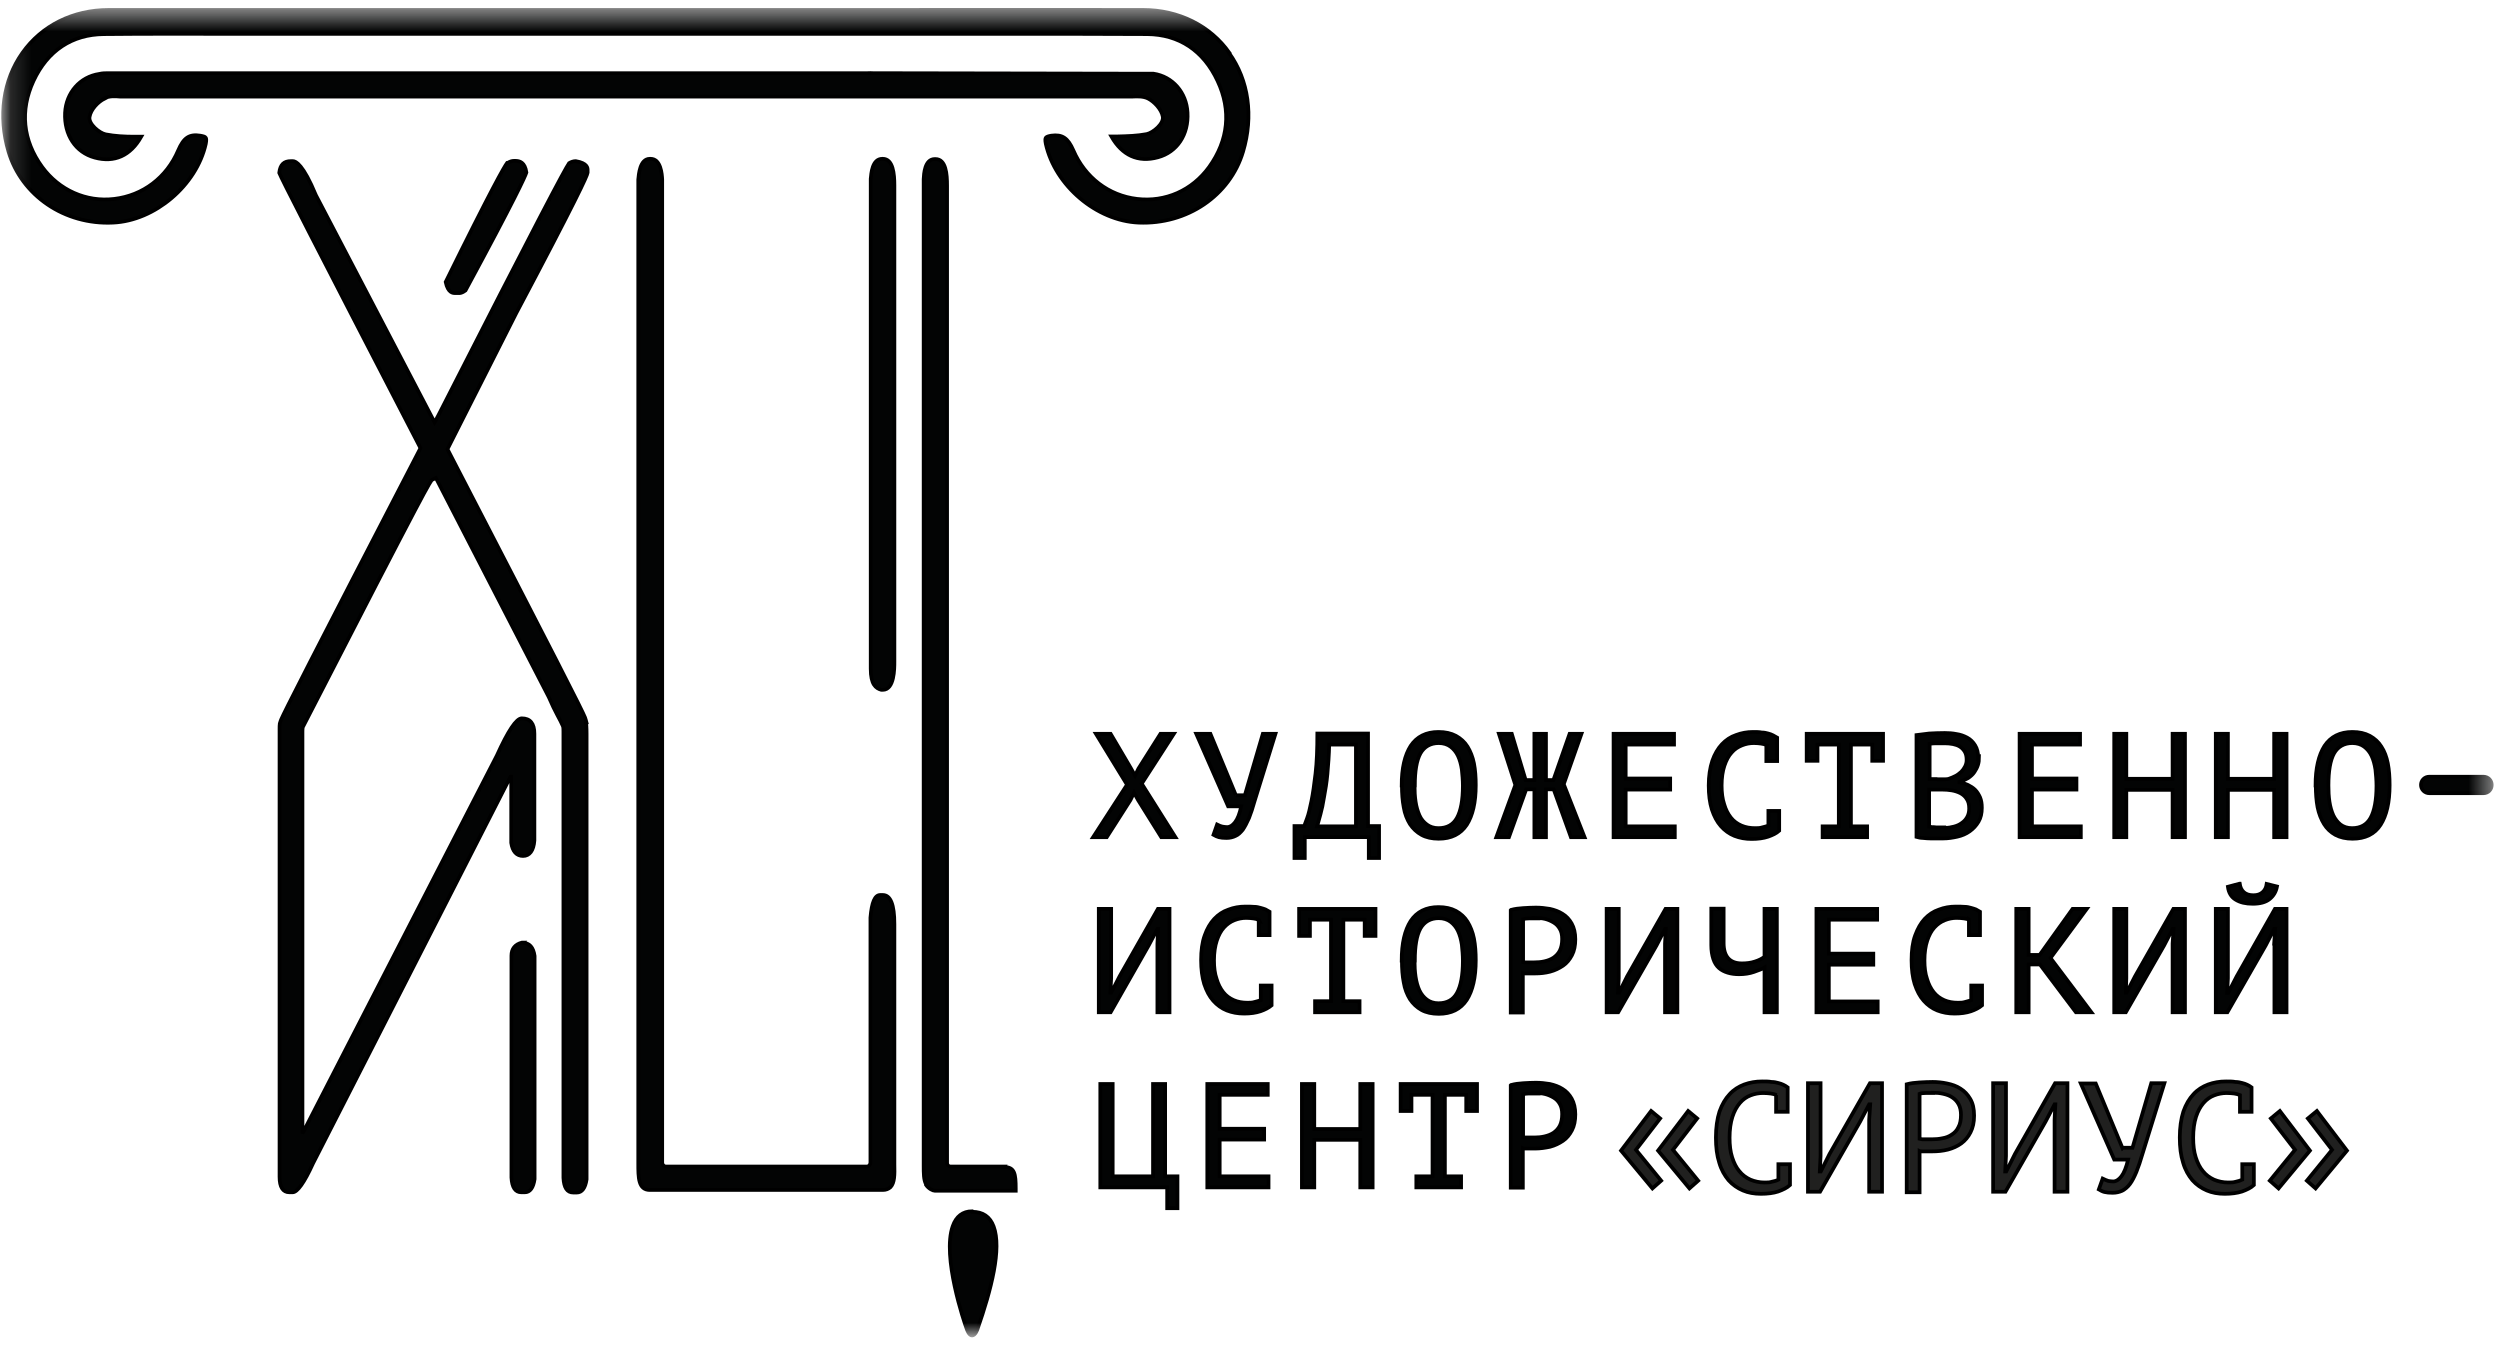 <svg width="120" height="65" viewBox="0 0 120 65" fill="none" xmlns="http://www.w3.org/2000/svg">
<mask id="mask0_3323_25404" style="mask-type:luminance" maskUnits="userSpaceOnUse" x="0" y="0" width="120" height="65">
<path d="M119.601 0.465H0.149V64.091H119.601V0.465Z" fill="white"/>
</mask>
<g mask="url(#mask0_3323_25404)">
<path d="M46.657 58.142C46.213 58.142 45.892 58.389 45.731 58.858C45.213 60.315 46.275 63.45 46.41 63.807C46.41 63.807 46.509 64.104 46.657 64.104C46.818 64.104 46.916 63.807 46.916 63.807C47.583 61.894 48.089 59.932 47.694 58.87C47.521 58.401 47.176 58.167 46.669 58.167L46.657 58.142Z" fill="#030404"/>
<path d="M46.657 58.142C46.213 58.142 45.892 58.389 45.731 58.858C45.213 60.315 46.275 63.45 46.41 63.807C46.41 63.807 46.509 64.104 46.657 64.104C46.818 64.104 46.916 63.807 46.916 63.807C47.583 61.894 48.089 59.932 47.694 58.87C47.521 58.401 47.176 58.167 46.669 58.167L46.657 58.142Z" stroke="black" stroke-width="0.18"/>
<path d="M5 4.723C5.235 4.6 5.506 4.612 5.778 4.637C5.852 4.637 5.938 4.637 6.012 4.637C10.715 4.637 27.723 4.637 36.832 4.637H41.534C45.719 4.637 49.903 4.637 54.087 4.637C54.161 4.637 54.235 4.637 54.322 4.637C54.593 4.624 54.865 4.612 55.099 4.723C55.395 4.871 55.753 5.241 55.815 5.599C55.877 5.933 55.346 6.377 55.037 6.439C54.581 6.525 54.124 6.537 53.643 6.55C53.544 6.55 53.445 6.55 53.346 6.55C53.865 7.463 54.63 7.809 55.58 7.549C56.494 7.303 57.062 6.463 57 5.402C56.95 4.439 56.284 3.674 55.371 3.538L41.917 3.513C41.831 3.501 41.732 3.513 41.633 3.513H36.758C36.696 3.513 36.635 3.513 36.585 3.513C27.192 3.513 10.11 3.513 5.198 3.513C5.05 3.513 4.914 3.513 4.766 3.55C3.84 3.686 3.174 4.451 3.124 5.414C3.075 6.476 3.63 7.315 4.544 7.562C5.494 7.821 6.259 7.475 6.778 6.562C6.667 6.562 6.568 6.562 6.469 6.562C5.975 6.562 5.519 6.537 5.074 6.451C4.766 6.389 4.235 5.945 4.297 5.612C4.358 5.241 4.716 4.883 5.013 4.735L5 4.723Z" fill="#030404"/>
<path d="M5 4.723C5.235 4.6 5.506 4.612 5.778 4.637C5.852 4.637 5.938 4.637 6.012 4.637C10.715 4.637 27.723 4.637 36.832 4.637H41.534C45.719 4.637 49.903 4.637 54.087 4.637C54.161 4.637 54.235 4.637 54.322 4.637C54.593 4.624 54.865 4.612 55.099 4.723C55.395 4.871 55.753 5.241 55.815 5.599C55.877 5.933 55.346 6.377 55.037 6.439C54.581 6.525 54.124 6.537 53.643 6.55C53.544 6.55 53.445 6.55 53.346 6.55C53.865 7.463 54.63 7.809 55.58 7.549C56.494 7.303 57.062 6.463 57 5.402C56.95 4.439 56.284 3.674 55.371 3.538L41.917 3.513C41.831 3.501 41.732 3.513 41.633 3.513H36.758C36.696 3.513 36.635 3.513 36.585 3.513C27.192 3.513 10.11 3.513 5.198 3.513C5.05 3.513 4.914 3.513 4.766 3.55C3.84 3.686 3.174 4.451 3.124 5.414C3.075 6.476 3.63 7.315 4.544 7.562C5.494 7.821 6.259 7.475 6.778 6.562C6.667 6.562 6.568 6.562 6.469 6.562C5.975 6.562 5.519 6.537 5.074 6.451C4.766 6.389 4.235 5.945 4.297 5.612C4.358 5.241 4.716 4.883 5.013 4.735L5 4.723Z" stroke="black" stroke-width="0.18"/>
<path d="M59.012 2.539C58.087 1.23 56.568 0.477 54.865 0.477C50.632 0.465 46.324 0.477 42.164 0.477H35.734C31.488 0.477 25.539 0.477 19.923 0.477C13.591 0.477 7.704 0.477 5.223 0.477C3.507 0.477 2.002 1.23 1.076 2.539C0.15 3.847 -0.097 5.575 0.409 7.278C1.039 9.389 3.1 10.796 5.421 10.685C7.432 10.598 9.432 8.895 9.876 6.908C9.913 6.723 9.901 6.649 9.876 6.612C9.852 6.562 9.753 6.538 9.617 6.513C9.086 6.426 8.815 6.612 8.555 7.216C8 8.525 6.852 9.389 5.482 9.549C4.137 9.71 2.841 9.129 2.026 8.019C1.088 6.735 0.952 5.303 1.607 3.884C2.285 2.427 3.458 1.65 4.988 1.637C7.099 1.613 9.234 1.625 11.296 1.625C12.098 1.625 12.888 1.625 13.69 1.625H16.159C21.009 1.625 33.907 1.625 39.19 1.625C41.177 1.625 43.164 1.625 45.151 1.625H46.361C47.163 1.625 47.953 1.625 48.755 1.625C50.817 1.625 52.964 1.625 55.063 1.637C56.593 1.65 57.766 2.427 58.444 3.884C59.111 5.303 58.963 6.735 58.037 8.019C57.222 9.142 55.939 9.71 54.581 9.549C53.211 9.389 52.076 8.512 51.52 7.216C51.261 6.624 50.99 6.439 50.459 6.513C50.323 6.538 50.237 6.562 50.2 6.612C50.175 6.649 50.163 6.723 50.2 6.908C50.644 8.907 52.631 10.598 54.655 10.685C56.976 10.783 59.037 9.389 59.666 7.278C60.172 5.575 59.938 3.859 59 2.551L59.012 2.539Z" fill="#030404"/>
<path d="M59.012 2.539C58.087 1.23 56.568 0.477 54.865 0.477C50.632 0.465 46.324 0.477 42.164 0.477H35.734C31.488 0.477 25.539 0.477 19.923 0.477C13.591 0.477 7.704 0.477 5.223 0.477C3.507 0.477 2.002 1.23 1.076 2.539C0.15 3.847 -0.097 5.575 0.409 7.278C1.039 9.389 3.1 10.796 5.421 10.685C7.432 10.598 9.432 8.895 9.876 6.908C9.913 6.723 9.901 6.649 9.876 6.612C9.852 6.562 9.753 6.538 9.617 6.513C9.086 6.426 8.815 6.612 8.555 7.216C8 8.525 6.852 9.389 5.482 9.549C4.137 9.71 2.841 9.129 2.026 8.019C1.088 6.735 0.952 5.303 1.607 3.884C2.285 2.427 3.458 1.65 4.988 1.637C7.099 1.613 9.234 1.625 11.296 1.625C12.098 1.625 12.888 1.625 13.69 1.625H16.159C21.009 1.625 33.907 1.625 39.19 1.625C41.177 1.625 43.164 1.625 45.151 1.625H46.361C47.163 1.625 47.953 1.625 48.755 1.625C50.817 1.625 52.964 1.625 55.063 1.637C56.593 1.65 57.766 2.427 58.444 3.884C59.111 5.303 58.963 6.735 58.037 8.019C57.222 9.142 55.939 9.71 54.581 9.549C53.211 9.389 52.076 8.512 51.52 7.216C51.261 6.624 50.99 6.439 50.459 6.513C50.323 6.538 50.237 6.562 50.2 6.612C50.175 6.649 50.163 6.723 50.2 6.908C50.644 8.907 52.631 10.598 54.655 10.685C56.976 10.783 59.037 9.389 59.666 7.278C60.172 5.575 59.938 3.859 59 2.551L59.012 2.539Z" stroke="black" stroke-width="0.18"/>
<path d="M24.675 7.722C24.564 7.722 24.465 7.759 24.366 7.821H24.341C24.206 8.006 23.626 9.006 21.392 13.536C21.503 14.066 21.75 14.066 21.836 14.066H22.07C22.07 14.066 22.182 14.066 22.342 13.943C24.749 9.487 25.206 8.475 25.267 8.278C25.193 7.784 24.946 7.722 24.724 7.722H24.675Z" fill="#030404"/>
<path d="M24.675 7.722C24.564 7.722 24.465 7.759 24.366 7.821H24.341C24.206 8.006 23.626 9.006 21.392 13.536C21.503 14.066 21.75 14.066 21.836 14.066H22.07C22.07 14.066 22.182 14.066 22.342 13.943C24.749 9.487 25.206 8.475 25.267 8.278C25.193 7.784 24.946 7.722 24.724 7.722H24.675Z" stroke="black" stroke-width="0.18"/>
<path d="M28.156 34.703C28.131 34.605 28.106 34.506 28.082 34.444C27.958 34.123 26.773 31.791 21.528 21.657L21.478 21.558L24.786 15.017C27.687 9.537 28.18 8.451 28.205 8.29V8.167C28.205 8.068 28.205 7.833 27.637 7.735C27.526 7.735 27.415 7.772 27.316 7.833C27.119 8.117 25.848 10.499 21.046 19.929L20.861 20.275L15.159 9.364C14.554 7.895 14.196 7.735 14.06 7.735H13.962C13.628 7.735 13.456 7.895 13.406 8.278V8.303C13.53 8.611 14.838 11.178 20.133 21.41L20.182 21.509L20.133 21.608C14.85 31.803 13.641 34.197 13.505 34.518C13.505 34.518 13.443 34.666 13.431 34.728C13.419 34.802 13.419 34.901 13.419 34.975C13.419 35.049 13.419 35.135 13.419 35.222V56.488C13.419 56.982 13.579 57.229 13.888 57.229H14.048C14.27 57.229 14.603 56.772 15.023 55.846L24.502 37.283H24.539V40.455C24.601 40.875 24.799 41.085 25.107 41.085C25.416 41.085 25.613 40.838 25.65 40.344V35.222C25.65 34.728 25.453 34.481 25.045 34.481C24.786 34.481 24.391 35.074 23.848 36.271L14.517 54.415V35.123C14.517 35.123 14.517 34.975 14.529 34.913C20.639 23.027 20.664 23.077 20.75 23.027L20.923 22.941L26.341 33.457C26.65 34.185 26.897 34.555 27.02 34.852C27.045 34.901 27.045 35.037 27.045 35.123V56.538C27.07 57.007 27.218 57.241 27.514 57.241H27.687C27.933 57.241 28.094 57.031 28.156 56.612V35.222C28.156 35.222 28.156 34.827 28.131 34.716L28.156 34.703Z" fill="#030404"/>
<path d="M28.156 34.703C28.131 34.605 28.106 34.506 28.082 34.444C27.958 34.123 26.773 31.791 21.528 21.657L21.478 21.558L24.786 15.017C27.687 9.537 28.18 8.451 28.205 8.29V8.167C28.205 8.068 28.205 7.833 27.637 7.735C27.526 7.735 27.415 7.772 27.316 7.833C27.119 8.117 25.848 10.499 21.046 19.929L20.861 20.275L15.159 9.364C14.554 7.895 14.196 7.735 14.06 7.735H13.962C13.628 7.735 13.456 7.895 13.406 8.278V8.303C13.53 8.611 14.838 11.178 20.133 21.41L20.182 21.509L20.133 21.608C14.85 31.803 13.641 34.197 13.505 34.518C13.505 34.518 13.443 34.666 13.431 34.728C13.419 34.802 13.419 34.901 13.419 34.975C13.419 35.049 13.419 35.135 13.419 35.222V56.488C13.419 56.982 13.579 57.229 13.888 57.229H14.048C14.27 57.229 14.603 56.772 15.023 55.846L24.502 37.283H24.539V40.455C24.601 40.875 24.799 41.085 25.107 41.085C25.416 41.085 25.613 40.838 25.65 40.344V35.222C25.65 34.728 25.453 34.481 25.045 34.481C24.786 34.481 24.391 35.074 23.848 36.271L14.517 54.415V35.123C14.517 35.123 14.517 34.975 14.529 34.913C20.639 23.027 20.664 23.077 20.75 23.027L20.923 22.941L26.341 33.457C26.65 34.185 26.897 34.555 27.02 34.852C27.045 34.901 27.045 35.037 27.045 35.123V56.538C27.07 57.007 27.218 57.241 27.514 57.241H27.687C27.933 57.241 28.094 57.031 28.156 56.612V35.222C28.156 35.222 28.156 34.827 28.131 34.716L28.156 34.703Z" stroke="black" stroke-width="0.18"/>
<path d="M25.093 45.244H25.056C24.723 45.33 24.55 45.54 24.55 45.873V56.525C24.575 56.994 24.735 57.229 25.019 57.229H25.192C25.438 57.229 25.599 57.019 25.66 56.599V45.886C25.599 45.466 25.414 45.256 25.081 45.256L25.093 45.244Z" fill="#030404"/>
<path d="M25.093 45.244H25.056C24.723 45.33 24.55 45.54 24.55 45.873V56.525C24.575 56.994 24.735 57.229 25.019 57.229H25.192C25.438 57.229 25.599 57.019 25.66 56.599V45.886C25.599 45.466 25.414 45.256 25.081 45.256L25.093 45.244Z" stroke="black" stroke-width="0.18"/>
<path d="M48.212 55.995H45.632C45.533 55.995 45.459 55.92 45.459 55.822V8.907C45.459 8.364 45.41 7.636 44.904 7.636H44.867C44.385 7.636 44.348 8.352 44.336 8.599V55.957C44.336 56.303 44.336 56.636 44.447 56.834V56.871C44.571 57.056 44.78 57.155 44.867 57.155H48.755V57.056C48.755 56.34 48.705 56.019 48.199 56.019L48.212 55.995Z" fill="#030404"/>
<path d="M48.212 55.995H45.632C45.533 55.995 45.459 55.92 45.459 55.822V8.907C45.459 8.364 45.41 7.636 44.904 7.636H44.867C44.385 7.636 44.348 8.352 44.336 8.599V55.957C44.336 56.303 44.336 56.636 44.447 56.834V56.871C44.571 57.056 44.78 57.155 44.867 57.155H48.755V57.056C48.755 56.34 48.705 56.019 48.199 56.019L48.212 55.995Z" stroke="black" stroke-width="0.18"/>
<path d="M42.387 7.624H42.35C41.857 7.624 41.82 8.34 41.795 8.586V32.099C41.795 32.864 42.042 33.037 42.301 33.111C42.313 33.111 42.338 33.111 42.338 33.111H42.375C42.93 33.111 42.93 32.099 42.93 31.766V8.895C42.93 8.352 42.869 7.624 42.375 7.624" fill="#030404"/>
<path d="M42.387 7.624H42.35C41.857 7.624 41.82 8.34 41.795 8.586V32.099C41.795 32.864 42.042 33.037 42.301 33.111C42.313 33.111 42.338 33.111 42.338 33.111H42.375C42.93 33.111 42.93 32.099 42.93 31.766V8.895C42.93 8.352 42.869 7.624 42.375 7.624H42.387Z" stroke="black" stroke-width="0.18"/>
<path d="M42.93 55.612V44.355C42.93 43.417 42.745 42.961 42.375 42.961H42.251C41.992 42.961 41.844 43.306 41.782 44.047V55.797C41.782 55.896 41.708 55.995 41.609 55.995H31.97C31.871 55.995 31.785 55.908 31.785 55.797V8.611C31.772 8.364 31.723 7.624 31.229 7.624H31.192C30.711 7.624 30.661 8.377 30.637 8.623V55.846C30.637 56.525 30.637 57.118 31.192 57.118H42.375C42.535 57.118 42.646 57.068 42.745 56.982C42.942 56.772 42.942 56.389 42.93 55.896C42.93 55.797 42.93 55.698 42.93 55.599V55.612Z" fill="#030404"/>
<path d="M42.93 55.612V44.355C42.93 43.417 42.745 42.961 42.375 42.961H42.251C41.992 42.961 41.844 43.306 41.782 44.047V55.797C41.782 55.896 41.708 55.995 41.609 55.995H31.97C31.871 55.995 31.785 55.908 31.785 55.797V8.611C31.772 8.364 31.723 7.624 31.229 7.624H31.192C30.711 7.624 30.661 8.377 30.637 8.623V55.846C30.637 56.525 30.637 57.118 31.192 57.118H42.375C42.535 57.118 42.646 57.068 42.745 56.982C42.942 56.772 42.942 56.389 42.93 55.896C42.93 55.797 42.93 55.698 42.93 55.599V55.612Z" stroke="black" stroke-width="0.18"/>
<path d="M54.099 37.666L52.605 35.222H53.309L54.296 36.9L54.482 37.234L54.642 36.9L55.703 35.222H56.345L54.802 37.616L56.419 40.184H55.74L54.63 38.406L54.432 38.048L54.259 38.406L53.124 40.184H52.47L54.099 37.666Z" fill="#030404"/>
<path d="M54.099 37.666L52.605 35.222H53.309L54.296 36.9L54.482 37.234L54.642 36.9L55.703 35.222H56.345L54.802 37.616L56.419 40.184H55.74L54.63 38.406L54.432 38.048L54.259 38.406L53.124 40.184H52.47L54.099 37.666Z" stroke="black" stroke-width="0.18"/>
<path d="M59.308 38.172H59.753L60.617 35.222H61.222L60.222 38.443C60.135 38.764 60.037 39.048 59.95 39.27C59.852 39.492 59.753 39.678 59.654 39.826C59.543 39.961 59.432 40.072 59.308 40.122C59.185 40.184 59.037 40.221 58.876 40.221C58.716 40.221 58.593 40.208 58.506 40.184C58.42 40.159 58.333 40.122 58.247 40.072L58.42 39.579C58.519 39.628 58.605 39.665 58.679 39.678C58.765 39.69 58.827 39.702 58.901 39.702C59.037 39.702 59.16 39.628 59.284 39.468C59.407 39.307 59.506 39.06 59.58 38.702H58.95L57.42 35.222H58.099L59.321 38.172H59.308Z" fill="#030404"/>
<path d="M59.308 38.172H59.753L60.617 35.222H61.222L60.222 38.443C60.135 38.764 60.037 39.048 59.95 39.27C59.852 39.492 59.753 39.678 59.654 39.826C59.543 39.961 59.432 40.072 59.308 40.122C59.185 40.184 59.037 40.221 58.876 40.221C58.716 40.221 58.593 40.208 58.506 40.184C58.42 40.159 58.333 40.122 58.247 40.072L58.42 39.579C58.519 39.628 58.605 39.665 58.679 39.678C58.765 39.69 58.827 39.702 58.901 39.702C59.037 39.702 59.16 39.628 59.284 39.468C59.407 39.307 59.506 39.06 59.58 38.702H58.95L57.42 35.222H58.099L59.321 38.172H59.308Z" stroke="black" stroke-width="0.18"/>
<path d="M66.195 41.183H65.702V40.183H62.629V41.183H62.135V39.653H62.604C62.604 39.653 62.666 39.468 62.739 39.282C62.814 39.085 62.875 38.813 62.949 38.456C63.023 38.097 63.085 37.653 63.147 37.123C63.209 36.592 63.233 35.95 63.233 35.209H65.665V39.653H66.195V41.183ZM65.085 39.653V35.74H63.801C63.789 36.258 63.752 36.727 63.715 37.147C63.678 37.567 63.616 37.925 63.554 38.258C63.505 38.579 63.443 38.863 63.381 39.085C63.32 39.319 63.27 39.505 63.221 39.665H65.085V39.653Z" fill="#030404"/>
<path d="M66.195 41.183H65.702V40.183H62.629V41.183H62.135V39.653H62.604C62.604 39.653 62.666 39.468 62.739 39.282C62.814 39.085 62.875 38.813 62.949 38.456C63.023 38.097 63.085 37.653 63.147 37.123C63.209 36.592 63.233 35.95 63.233 35.209H65.665V39.653H66.195V41.183ZM65.085 39.653V35.74H63.801C63.789 36.258 63.752 36.727 63.715 37.147C63.678 37.567 63.616 37.925 63.554 38.258C63.505 38.579 63.443 38.863 63.381 39.085C63.32 39.319 63.27 39.505 63.221 39.665H65.085V39.653Z" stroke="black" stroke-width="0.18"/>
<path d="M67.281 37.703C67.281 36.876 67.429 36.246 67.713 35.802C68.009 35.358 68.454 35.135 69.046 35.135C69.379 35.135 69.651 35.197 69.885 35.321C70.108 35.444 70.305 35.617 70.441 35.839C70.577 36.061 70.688 36.333 70.749 36.641C70.811 36.962 70.836 37.308 70.836 37.69C70.836 38.517 70.688 39.147 70.404 39.591C70.108 40.035 69.663 40.258 69.058 40.258C68.738 40.258 68.454 40.196 68.231 40.072C68.009 39.949 67.824 39.776 67.676 39.554C67.54 39.332 67.429 39.06 67.38 38.752C67.318 38.431 67.293 38.085 67.293 37.703H67.281ZM67.898 37.703C67.898 37.974 67.911 38.233 67.948 38.48C67.985 38.727 68.046 38.937 68.133 39.134C68.219 39.332 68.343 39.468 68.491 39.579C68.639 39.69 68.824 39.752 69.046 39.752C69.454 39.752 69.75 39.591 69.935 39.258C70.12 38.925 70.219 38.406 70.219 37.715C70.219 37.444 70.194 37.184 70.169 36.937C70.132 36.691 70.071 36.468 69.984 36.283C69.898 36.098 69.774 35.95 69.626 35.839C69.478 35.728 69.281 35.666 69.058 35.666C68.664 35.666 68.367 35.839 68.182 36.16C67.997 36.493 67.911 37.011 67.911 37.703H67.898Z" fill="#030404"/>
<path d="M67.281 37.703C67.281 36.876 67.429 36.246 67.713 35.802C68.009 35.358 68.454 35.135 69.046 35.135C69.379 35.135 69.651 35.197 69.885 35.321C70.108 35.444 70.305 35.617 70.441 35.839C70.577 36.061 70.688 36.333 70.749 36.641C70.811 36.962 70.836 37.308 70.836 37.69C70.836 38.517 70.688 39.147 70.404 39.591C70.108 40.035 69.663 40.258 69.058 40.258C68.738 40.258 68.454 40.196 68.231 40.072C68.009 39.949 67.824 39.776 67.676 39.554C67.54 39.332 67.429 39.06 67.38 38.752C67.318 38.431 67.293 38.085 67.293 37.703H67.281ZM67.898 37.703C67.898 37.974 67.911 38.233 67.948 38.48C67.985 38.727 68.046 38.937 68.133 39.134C68.219 39.332 68.343 39.468 68.491 39.579C68.639 39.69 68.824 39.752 69.046 39.752C69.454 39.752 69.75 39.591 69.935 39.258C70.12 38.925 70.219 38.406 70.219 37.715C70.219 37.444 70.194 37.184 70.169 36.937C70.132 36.691 70.071 36.468 69.984 36.283C69.898 36.098 69.774 35.95 69.626 35.839C69.478 35.728 69.281 35.666 69.058 35.666C68.664 35.666 68.367 35.839 68.182 36.16C67.997 36.493 67.911 37.011 67.911 37.703H67.898Z" stroke="black" stroke-width="0.18"/>
<path d="M73.651 35.222H74.206V37.444H74.564L75.342 35.222H75.91L75.058 37.641L76.058 40.184H75.404L74.577 37.888H74.206V40.184H73.651V37.888H73.256L72.429 40.184H71.824L72.738 37.678L71.948 35.222H72.565L73.231 37.444H73.651V35.222Z" fill="#030404"/>
<path d="M73.651 35.222H74.206V37.444H74.564L75.342 35.222H75.91L75.058 37.641L76.058 40.184H75.404L74.577 37.888H74.206V40.184H73.651V37.888H73.256L72.429 40.184H71.824L72.738 37.678L71.948 35.222H72.565L73.231 37.444H73.651V35.222Z" stroke="black" stroke-width="0.18"/>
<path d="M77.452 35.222H80.353V35.74H78.032V37.369H80.168V37.9H78.032V39.665H80.39V40.184H77.452V35.222Z" fill="#030404"/>
<path d="M77.452 35.222H80.353V35.74H78.032V37.369H80.168V37.9H78.032V39.665H80.39V40.184H77.452V35.222Z" stroke="black" stroke-width="0.18"/>
<path d="M84.797 35.765C84.723 35.728 84.624 35.703 84.525 35.691C84.426 35.678 84.315 35.666 84.18 35.666C83.982 35.666 83.797 35.703 83.612 35.777C83.427 35.851 83.254 35.962 83.118 36.123C82.97 36.283 82.859 36.493 82.772 36.752C82.686 37.011 82.637 37.332 82.637 37.703C82.637 38.048 82.674 38.344 82.76 38.604C82.834 38.863 82.945 39.073 83.081 39.245C83.217 39.418 83.39 39.542 83.587 39.628C83.785 39.715 84.007 39.752 84.241 39.752C84.365 39.752 84.476 39.752 84.587 39.715C84.698 39.69 84.784 39.665 84.883 39.628V38.925H85.401V39.875C85.266 39.998 85.081 40.085 84.871 40.159C84.649 40.233 84.389 40.27 84.081 40.27C83.772 40.27 83.513 40.221 83.254 40.122C83.007 40.023 82.785 39.863 82.6 39.653C82.415 39.443 82.279 39.184 82.168 38.85C82.069 38.53 82.019 38.147 82.019 37.703C82.019 37.258 82.081 36.851 82.192 36.518C82.303 36.197 82.464 35.925 82.649 35.728C82.847 35.518 83.069 35.37 83.328 35.283C83.587 35.185 83.859 35.135 84.142 35.135C84.303 35.135 84.439 35.135 84.562 35.16C84.686 35.16 84.784 35.185 84.871 35.209C84.957 35.234 85.043 35.259 85.105 35.296C85.179 35.333 85.241 35.37 85.303 35.407V36.53H84.784V35.777L84.797 35.765Z" fill="#030404"/>
<path d="M84.797 35.765C84.723 35.728 84.624 35.703 84.525 35.691C84.426 35.678 84.315 35.666 84.18 35.666C83.982 35.666 83.797 35.703 83.612 35.777C83.427 35.851 83.254 35.962 83.118 36.123C82.97 36.283 82.859 36.493 82.772 36.752C82.686 37.011 82.637 37.332 82.637 37.703C82.637 38.048 82.674 38.344 82.76 38.604C82.834 38.863 82.945 39.073 83.081 39.245C83.217 39.418 83.39 39.542 83.587 39.628C83.785 39.715 84.007 39.752 84.241 39.752C84.365 39.752 84.476 39.752 84.587 39.715C84.698 39.69 84.784 39.665 84.883 39.628V38.925H85.401V39.875C85.266 39.998 85.081 40.085 84.871 40.159C84.649 40.233 84.389 40.27 84.081 40.27C83.772 40.27 83.513 40.221 83.254 40.122C83.007 40.023 82.785 39.863 82.6 39.653C82.415 39.443 82.279 39.184 82.168 38.85C82.069 38.53 82.019 38.147 82.019 37.703C82.019 37.258 82.081 36.851 82.192 36.518C82.303 36.197 82.464 35.925 82.649 35.728C82.847 35.518 83.069 35.37 83.328 35.283C83.587 35.185 83.859 35.135 84.142 35.135C84.303 35.135 84.439 35.135 84.562 35.16C84.686 35.16 84.784 35.185 84.871 35.209C84.957 35.234 85.043 35.259 85.105 35.296C85.179 35.333 85.241 35.37 85.303 35.407V36.53H84.784V35.777L84.797 35.765Z" stroke="black" stroke-width="0.18"/>
<path d="M86.721 35.222H90.386V36.518H89.868V35.74H88.844V39.665H89.621V40.184H87.486V39.665H88.263V35.74H87.239V36.518H86.721V35.222Z" fill="#030404"/>
<path d="M86.721 35.222H90.386V36.518H89.868V35.74H88.844V39.665H89.621V40.184H87.486V39.665H88.263V35.74H87.239V36.518H86.721V35.222Z" stroke="black" stroke-width="0.18"/>
<path d="M94.992 36.357C94.992 36.481 94.979 36.592 94.942 36.715C94.905 36.839 94.843 36.95 94.769 37.061C94.695 37.172 94.597 37.258 94.473 37.345C94.35 37.419 94.214 37.48 94.053 37.53V37.554C94.189 37.579 94.325 37.616 94.461 37.678C94.584 37.74 94.708 37.814 94.806 37.912C94.905 38.011 94.979 38.135 95.041 38.27C95.103 38.419 95.127 38.579 95.127 38.776C95.127 39.036 95.078 39.258 94.967 39.443C94.856 39.628 94.72 39.776 94.547 39.9C94.374 40.023 94.177 40.109 93.955 40.159C93.733 40.208 93.51 40.245 93.276 40.245H92.992C92.881 40.245 92.77 40.245 92.659 40.245C92.535 40.245 92.424 40.233 92.301 40.221C92.19 40.221 92.079 40.196 91.992 40.171V35.283C92.165 35.259 92.362 35.234 92.597 35.209C92.832 35.197 93.079 35.185 93.35 35.185C93.535 35.185 93.72 35.197 93.905 35.234C94.091 35.259 94.263 35.321 94.424 35.407C94.584 35.493 94.708 35.617 94.806 35.777C94.905 35.938 94.954 36.135 94.954 36.382L94.992 36.357ZM92.967 37.406C93.041 37.406 93.14 37.406 93.263 37.406C93.375 37.406 93.473 37.406 93.547 37.382C93.659 37.345 93.77 37.295 93.868 37.246C93.967 37.197 94.053 37.123 94.14 37.048C94.214 36.974 94.276 36.888 94.325 36.789C94.374 36.691 94.399 36.592 94.399 36.481C94.399 36.32 94.374 36.197 94.313 36.086C94.251 35.987 94.177 35.901 94.078 35.839C93.979 35.777 93.868 35.74 93.745 35.715C93.621 35.691 93.486 35.678 93.35 35.678C93.189 35.678 93.054 35.678 92.918 35.678C92.794 35.678 92.696 35.691 92.622 35.703V37.394H92.992L92.967 37.406ZM93.362 39.739C93.51 39.739 93.659 39.714 93.794 39.677C93.942 39.64 94.066 39.579 94.165 39.505C94.276 39.431 94.362 39.332 94.424 39.221C94.486 39.11 94.522 38.974 94.522 38.813C94.522 38.616 94.486 38.468 94.399 38.344C94.325 38.221 94.214 38.135 94.103 38.073C93.98 38.011 93.831 37.962 93.683 37.937C93.535 37.912 93.375 37.9 93.214 37.9H92.597V39.677C92.597 39.677 92.683 39.69 92.733 39.702C92.795 39.702 92.856 39.702 92.93 39.714C93.004 39.714 93.078 39.714 93.153 39.714C93.227 39.714 93.288 39.714 93.35 39.714" fill="#030404"/>
<path d="M94.992 36.357C94.992 36.481 94.979 36.592 94.942 36.715C94.905 36.839 94.843 36.95 94.769 37.061C94.695 37.172 94.597 37.258 94.473 37.345C94.35 37.419 94.214 37.48 94.053 37.53V37.554C94.189 37.579 94.325 37.616 94.461 37.678C94.584 37.74 94.708 37.814 94.806 37.912C94.905 38.011 94.979 38.135 95.041 38.27C95.103 38.419 95.127 38.579 95.127 38.776C95.127 39.036 95.078 39.258 94.967 39.443C94.856 39.628 94.72 39.776 94.547 39.9C94.374 40.023 94.177 40.109 93.955 40.159C93.733 40.208 93.51 40.245 93.276 40.245H92.992C92.881 40.245 92.77 40.245 92.659 40.245C92.535 40.245 92.424 40.233 92.301 40.221C92.19 40.221 92.079 40.196 91.992 40.171V35.283C92.165 35.259 92.362 35.234 92.597 35.209C92.832 35.197 93.079 35.185 93.35 35.185C93.535 35.185 93.72 35.197 93.905 35.234C94.091 35.259 94.263 35.321 94.424 35.407C94.584 35.493 94.708 35.617 94.806 35.777C94.905 35.938 94.954 36.135 94.954 36.382L94.992 36.357ZM92.967 37.406C93.041 37.406 93.14 37.406 93.263 37.406C93.375 37.406 93.473 37.406 93.547 37.382C93.659 37.345 93.77 37.295 93.868 37.246C93.967 37.197 94.053 37.123 94.14 37.048C94.214 36.974 94.276 36.888 94.325 36.789C94.374 36.691 94.399 36.592 94.399 36.481C94.399 36.32 94.374 36.197 94.313 36.086C94.251 35.987 94.177 35.901 94.078 35.839C93.979 35.777 93.868 35.74 93.745 35.715C93.621 35.691 93.486 35.678 93.35 35.678C93.189 35.678 93.054 35.678 92.918 35.678C92.794 35.678 92.696 35.691 92.622 35.703V37.394H92.992L92.967 37.406ZM93.362 39.739C93.51 39.739 93.659 39.714 93.794 39.677C93.942 39.64 94.066 39.579 94.165 39.505C94.276 39.431 94.362 39.332 94.424 39.221C94.486 39.11 94.522 38.974 94.522 38.813C94.522 38.616 94.486 38.468 94.399 38.344C94.325 38.221 94.214 38.135 94.103 38.073C93.98 38.011 93.831 37.962 93.683 37.937C93.535 37.912 93.375 37.9 93.214 37.9H92.597V39.677C92.597 39.677 92.683 39.69 92.733 39.702C92.795 39.702 92.856 39.702 92.93 39.714C93.004 39.714 93.078 39.714 93.153 39.714C93.227 39.714 93.288 39.714 93.35 39.714L93.362 39.739Z" stroke="black" stroke-width="0.18"/>
<path d="M96.941 35.222H99.842V35.74H97.534V37.369H99.669V37.9H97.534V39.665H99.879V40.184H96.941V35.222Z" fill="#030404"/>
<path d="M96.941 35.222H99.842V35.74H97.534V37.369H99.669V37.9H97.534V39.665H99.879V40.184H96.941V35.222Z" stroke="black" stroke-width="0.18"/>
<path d="M104.285 37.913H102.063V40.184H101.483V35.222H102.063V37.382H104.285V35.222H104.878V40.184H104.285V37.913Z" fill="#030404"/>
<path d="M104.285 37.913H102.063V40.184H101.483V35.222H102.063V37.382H104.285V35.222H104.878V40.184H104.285V37.913Z" stroke="black" stroke-width="0.18"/>
<path d="M109.16 37.913H106.939V40.184H106.358V35.222H106.939V37.382H109.16V35.222H109.753V40.184H109.16V37.913Z" fill="#030404"/>
<path d="M109.16 37.913H106.939V40.184H106.358V35.222H106.939V37.382H109.16V35.222H109.753V40.184H109.16V37.913Z" stroke="black" stroke-width="0.18"/>
<path d="M111.146 37.703C111.146 36.876 111.295 36.246 111.578 35.802C111.875 35.358 112.319 35.135 112.912 35.135C113.245 35.135 113.516 35.197 113.751 35.321C113.973 35.444 114.171 35.617 114.306 35.839C114.454 36.061 114.553 36.333 114.615 36.641C114.677 36.962 114.701 37.308 114.701 37.69C114.701 38.517 114.553 39.147 114.269 39.591C113.985 40.035 113.529 40.258 112.924 40.258C112.603 40.258 112.331 40.196 112.097 40.072C111.875 39.949 111.69 39.776 111.554 39.554C111.418 39.332 111.307 39.06 111.245 38.752C111.184 38.431 111.159 38.085 111.159 37.703H111.146ZM111.764 37.703C111.764 37.974 111.776 38.233 111.813 38.48C111.85 38.727 111.912 38.937 111.998 39.134C112.085 39.319 112.208 39.468 112.344 39.579C112.492 39.69 112.677 39.752 112.899 39.752C113.307 39.752 113.603 39.591 113.788 39.258C113.973 38.925 114.072 38.406 114.072 37.715C114.072 37.444 114.047 37.184 114.022 36.937C113.985 36.691 113.924 36.468 113.837 36.283C113.751 36.098 113.627 35.95 113.479 35.839C113.331 35.728 113.134 35.666 112.912 35.666C112.517 35.666 112.22 35.839 112.035 36.16C111.85 36.493 111.764 37.011 111.764 37.703Z" fill="#030404"/>
<path d="M111.146 37.703C111.146 36.876 111.295 36.246 111.578 35.802C111.875 35.358 112.319 35.135 112.912 35.135C113.245 35.135 113.516 35.197 113.751 35.321C113.973 35.444 114.171 35.617 114.306 35.839C114.454 36.061 114.553 36.333 114.615 36.641C114.677 36.962 114.701 37.308 114.701 37.69C114.701 38.517 114.553 39.147 114.269 39.591C113.985 40.035 113.529 40.258 112.924 40.258C112.603 40.258 112.331 40.196 112.097 40.072C111.875 39.949 111.69 39.776 111.554 39.554C111.418 39.332 111.307 39.06 111.245 38.752C111.184 38.431 111.159 38.085 111.159 37.703H111.146ZM111.764 37.703C111.764 37.974 111.776 38.233 111.813 38.48C111.85 38.727 111.912 38.937 111.998 39.134C112.085 39.319 112.208 39.468 112.344 39.579C112.492 39.69 112.677 39.752 112.899 39.752C113.307 39.752 113.603 39.591 113.788 39.258C113.973 38.925 114.072 38.406 114.072 37.715C114.072 37.444 114.047 37.184 114.022 36.937C113.985 36.691 113.924 36.468 113.837 36.283C113.751 36.098 113.627 35.95 113.479 35.839C113.331 35.728 113.134 35.666 112.912 35.666C112.517 35.666 112.22 35.839 112.035 36.16C111.85 36.493 111.764 37.011 111.764 37.703Z" stroke="black" stroke-width="0.18"/>
<path d="M55.556 45.293L55.593 44.59H55.556L55.137 45.38L53.31 48.589H52.742V43.627H53.335V46.96L53.297 47.651H53.335L53.742 46.861L55.581 43.627H56.136V48.589H55.556V45.293Z" fill="#030404"/>
<path d="M55.556 45.293L55.593 44.59H55.556L55.137 45.38L53.31 48.589H52.742V43.627H53.335V46.96L53.297 47.651H53.335L53.742 46.861L55.581 43.627H56.136V48.589H55.556V45.293Z" stroke="black" stroke-width="0.18"/>
<path d="M60.431 44.158C60.357 44.121 60.259 44.096 60.16 44.084C60.061 44.071 59.95 44.059 59.814 44.059C59.617 44.059 59.432 44.096 59.246 44.17C59.061 44.244 58.901 44.355 58.753 44.516C58.605 44.676 58.494 44.886 58.407 45.145C58.321 45.404 58.271 45.725 58.271 46.096C58.271 46.441 58.308 46.737 58.395 46.984C58.469 47.243 58.58 47.453 58.716 47.626C58.852 47.799 59.024 47.922 59.222 48.009C59.419 48.095 59.642 48.132 59.876 48.132C59.999 48.132 60.11 48.132 60.221 48.095C60.32 48.07 60.419 48.046 60.518 48.009V47.305H61.036V48.256C60.888 48.379 60.715 48.465 60.505 48.539C60.283 48.614 60.024 48.651 59.716 48.651C59.407 48.651 59.148 48.601 58.889 48.502C58.642 48.404 58.419 48.243 58.234 48.033C58.049 47.824 57.913 47.564 57.802 47.231C57.704 46.91 57.654 46.528 57.654 46.083C57.654 45.639 57.704 45.232 57.827 44.898C57.938 44.578 58.099 44.306 58.284 44.108C58.481 43.899 58.703 43.751 58.962 43.664C59.209 43.565 59.493 43.516 59.777 43.516C59.938 43.516 60.073 43.516 60.197 43.528C60.32 43.528 60.419 43.553 60.505 43.578C60.592 43.602 60.678 43.627 60.74 43.652C60.814 43.689 60.876 43.726 60.938 43.763V44.886H60.419V44.133L60.431 44.158Z" fill="#030404"/>
<path d="M60.431 44.158C60.357 44.121 60.259 44.096 60.16 44.084C60.061 44.071 59.95 44.059 59.814 44.059C59.617 44.059 59.432 44.096 59.246 44.17C59.061 44.244 58.901 44.355 58.753 44.516C58.605 44.676 58.494 44.886 58.407 45.145C58.321 45.404 58.271 45.725 58.271 46.096C58.271 46.441 58.308 46.737 58.395 46.984C58.469 47.243 58.58 47.453 58.716 47.626C58.852 47.799 59.024 47.922 59.222 48.009C59.419 48.095 59.642 48.132 59.876 48.132C59.999 48.132 60.11 48.132 60.221 48.095C60.32 48.07 60.419 48.046 60.518 48.009V47.305H61.036V48.256C60.888 48.379 60.715 48.465 60.505 48.539C60.283 48.614 60.024 48.651 59.716 48.651C59.407 48.651 59.148 48.601 58.889 48.502C58.642 48.404 58.419 48.243 58.234 48.033C58.049 47.824 57.913 47.564 57.802 47.231C57.704 46.91 57.654 46.528 57.654 46.083C57.654 45.639 57.704 45.232 57.827 44.898C57.938 44.578 58.099 44.306 58.284 44.108C58.481 43.899 58.703 43.751 58.962 43.664C59.209 43.565 59.493 43.516 59.777 43.516C59.938 43.516 60.073 43.516 60.197 43.528C60.32 43.528 60.419 43.553 60.505 43.578C60.592 43.602 60.678 43.627 60.74 43.652C60.814 43.689 60.876 43.726 60.938 43.763V44.886H60.419V44.133L60.431 44.158Z" stroke="black" stroke-width="0.18"/>
<path d="M62.357 43.627H66.023V44.923H65.505V44.145H64.481V48.058H65.258V48.589H63.123V48.058H63.888V44.145H62.876V44.923H62.357V43.627Z" fill="#030404"/>
<path d="M62.357 43.627H66.023V44.923H65.505V44.145H64.481V48.058H65.258V48.589H63.123V48.058H63.888V44.145H62.876V44.923H62.357V43.627Z" stroke="black" stroke-width="0.18"/>
<path d="M67.281 46.108C67.281 45.281 67.429 44.651 67.713 44.207C68.009 43.763 68.454 43.541 69.046 43.541C69.379 43.541 69.651 43.602 69.885 43.726C70.108 43.849 70.305 44.022 70.441 44.244C70.577 44.466 70.688 44.738 70.749 45.046C70.811 45.367 70.836 45.713 70.836 46.096C70.836 46.922 70.688 47.552 70.404 47.996C70.108 48.441 69.663 48.663 69.058 48.663C68.738 48.663 68.454 48.601 68.231 48.478C68.009 48.354 67.824 48.181 67.676 47.959C67.54 47.737 67.429 47.466 67.38 47.157C67.318 46.849 67.293 46.49 67.293 46.108H67.281ZM67.898 46.108C67.898 46.38 67.911 46.639 67.948 46.886C67.985 47.132 68.046 47.355 68.133 47.54C68.219 47.725 68.343 47.873 68.491 47.984C68.639 48.095 68.824 48.157 69.046 48.157C69.454 48.157 69.75 47.996 69.935 47.663C70.12 47.33 70.219 46.812 70.219 46.12C70.219 45.849 70.194 45.59 70.169 45.343C70.132 45.096 70.071 44.874 69.984 44.688C69.898 44.503 69.774 44.355 69.626 44.244C69.478 44.133 69.281 44.071 69.058 44.071C68.664 44.071 68.367 44.244 68.182 44.565C67.997 44.898 67.911 45.417 67.911 46.108H67.898Z" fill="#030404"/>
<path d="M67.281 46.108C67.281 45.281 67.429 44.651 67.713 44.207C68.009 43.763 68.454 43.541 69.046 43.541C69.379 43.541 69.651 43.602 69.885 43.726C70.108 43.849 70.305 44.022 70.441 44.244C70.577 44.466 70.688 44.738 70.749 45.046C70.811 45.367 70.836 45.713 70.836 46.096C70.836 46.922 70.688 47.552 70.404 47.996C70.108 48.441 69.663 48.663 69.058 48.663C68.738 48.663 68.454 48.601 68.231 48.478C68.009 48.354 67.824 48.181 67.676 47.959C67.54 47.737 67.429 47.466 67.38 47.157C67.318 46.849 67.293 46.49 67.293 46.108H67.281ZM67.898 46.108C67.898 46.38 67.911 46.639 67.948 46.886C67.985 47.132 68.046 47.355 68.133 47.54C68.219 47.725 68.343 47.873 68.491 47.984C68.639 48.095 68.824 48.157 69.046 48.157C69.454 48.157 69.75 47.996 69.935 47.663C70.12 47.33 70.219 46.812 70.219 46.12C70.219 45.849 70.194 45.59 70.169 45.343C70.132 45.096 70.071 44.874 69.984 44.688C69.898 44.503 69.774 44.355 69.626 44.244C69.478 44.133 69.281 44.071 69.058 44.071C68.664 44.071 68.367 44.244 68.182 44.565C67.997 44.898 67.911 45.417 67.911 46.108H67.898Z" stroke="black" stroke-width="0.18"/>
<path d="M72.528 43.676C72.713 43.627 72.898 43.602 73.108 43.59C73.318 43.578 73.515 43.565 73.725 43.565C73.947 43.565 74.169 43.59 74.392 43.627C74.614 43.676 74.824 43.751 74.996 43.862C75.182 43.973 75.33 44.133 75.441 44.331C75.552 44.528 75.614 44.787 75.614 45.084C75.614 45.38 75.564 45.639 75.453 45.849C75.342 46.059 75.206 46.231 75.021 46.355C74.836 46.478 74.638 46.577 74.404 46.639C74.169 46.7 73.935 46.725 73.688 46.725H73.565C73.565 46.725 73.454 46.725 73.392 46.725C73.33 46.725 73.281 46.725 73.219 46.725C73.17 46.725 73.12 46.725 73.096 46.713V48.601H72.516V43.689L72.528 43.676ZM73.737 44.084C73.614 44.084 73.491 44.084 73.38 44.084C73.269 44.084 73.182 44.096 73.108 44.121V46.182C73.108 46.182 73.17 46.194 73.219 46.194C73.269 46.194 73.33 46.194 73.38 46.194C73.441 46.194 73.491 46.194 73.54 46.194H73.651C73.811 46.194 73.972 46.182 74.132 46.145C74.293 46.108 74.429 46.059 74.564 45.972C74.688 45.886 74.799 45.775 74.873 45.627C74.947 45.478 74.984 45.293 74.984 45.071C74.984 44.874 74.947 44.713 74.873 44.59C74.799 44.454 74.7 44.355 74.577 44.281C74.453 44.207 74.318 44.145 74.169 44.108C74.021 44.072 73.861 44.059 73.713 44.059L73.737 44.084Z" fill="#030404"/>
<path d="M72.528 43.676C72.713 43.627 72.898 43.602 73.108 43.59C73.318 43.578 73.515 43.565 73.725 43.565C73.947 43.565 74.169 43.59 74.392 43.627C74.614 43.676 74.824 43.751 74.996 43.862C75.182 43.973 75.33 44.133 75.441 44.331C75.552 44.528 75.614 44.787 75.614 45.084C75.614 45.38 75.564 45.639 75.453 45.849C75.342 46.059 75.206 46.231 75.021 46.355C74.836 46.478 74.638 46.577 74.404 46.639C74.169 46.7 73.935 46.725 73.688 46.725H73.565C73.565 46.725 73.454 46.725 73.392 46.725C73.33 46.725 73.281 46.725 73.219 46.725C73.17 46.725 73.12 46.725 73.096 46.713V48.601H72.516V43.689L72.528 43.676ZM73.737 44.084C73.614 44.084 73.491 44.084 73.38 44.084C73.269 44.084 73.182 44.096 73.108 44.121V46.182C73.108 46.182 73.17 46.194 73.219 46.194C73.269 46.194 73.33 46.194 73.38 46.194C73.441 46.194 73.491 46.194 73.54 46.194H73.651C73.811 46.194 73.972 46.182 74.132 46.145C74.293 46.108 74.429 46.059 74.564 45.972C74.688 45.886 74.799 45.775 74.873 45.627C74.947 45.478 74.984 45.293 74.984 45.071C74.984 44.874 74.947 44.713 74.873 44.59C74.799 44.454 74.7 44.355 74.577 44.281C74.453 44.207 74.318 44.145 74.169 44.108C74.021 44.072 73.861 44.059 73.713 44.059L73.737 44.084Z" stroke="black" stroke-width="0.18"/>
<path d="M79.921 45.293L79.958 44.59H79.921L79.513 45.38L77.674 48.589H77.119V43.627H77.699V46.96L77.662 47.651H77.712L78.106 46.861L79.945 43.627H80.513V48.589H79.921V45.293Z" fill="#030404"/>
<path d="M79.921 45.293L79.958 44.59H79.921L79.513 45.38L77.674 48.589H77.119V43.627H77.699V46.96L77.662 47.651H77.712L78.106 46.861L79.945 43.627H80.513V48.589H79.921V45.293Z" stroke="black" stroke-width="0.18"/>
<path d="M82.734 43.627V45.269C82.734 45.911 83.03 46.244 83.611 46.244C83.833 46.244 84.042 46.219 84.228 46.157C84.425 46.096 84.573 46.022 84.697 45.923V43.627H85.289V48.589H84.697V46.441C84.573 46.515 84.4 46.577 84.191 46.651C83.981 46.725 83.746 46.762 83.475 46.762C83.277 46.762 83.092 46.738 82.931 46.688C82.771 46.639 82.623 46.565 82.512 46.466C82.388 46.355 82.302 46.219 82.24 46.034C82.179 45.849 82.142 45.627 82.142 45.367V43.615H82.734V43.627Z" fill="#030404"/>
<path d="M82.734 43.627V45.269C82.734 45.911 83.03 46.244 83.611 46.244C83.833 46.244 84.042 46.219 84.228 46.157C84.425 46.096 84.573 46.022 84.697 45.923V43.627H85.289V48.589H84.697V46.441C84.573 46.515 84.4 46.577 84.191 46.651C83.981 46.725 83.746 46.762 83.475 46.762C83.277 46.762 83.092 46.738 82.931 46.688C82.771 46.639 82.623 46.565 82.512 46.466C82.388 46.355 82.302 46.219 82.24 46.034C82.179 45.849 82.142 45.627 82.142 45.367V43.615H82.734V43.627Z" stroke="black" stroke-width="0.18"/>
<path d="M87.19 43.627H90.103V44.145H87.783V45.775H89.918V46.305H87.783V48.07H90.128V48.589H87.19V43.627Z" fill="#030404"/>
<path d="M87.19 43.627H90.103V44.145H87.783V45.775H89.918V46.305H87.783V48.07H90.128V48.589H87.19V43.627Z" stroke="black" stroke-width="0.18"/>
<path d="M94.545 44.158C94.471 44.121 94.373 44.096 94.274 44.084C94.175 44.071 94.064 44.059 93.916 44.059C93.718 44.059 93.533 44.096 93.348 44.17C93.163 44.244 93.002 44.355 92.854 44.516C92.706 44.676 92.595 44.886 92.509 45.145C92.422 45.404 92.373 45.725 92.373 46.096C92.373 46.441 92.41 46.737 92.496 46.984C92.57 47.243 92.681 47.453 92.817 47.626C92.953 47.799 93.126 47.922 93.323 48.009C93.521 48.095 93.743 48.132 93.978 48.132C94.101 48.132 94.212 48.132 94.323 48.095C94.434 48.058 94.533 48.046 94.619 48.009V47.305H95.138V48.256C94.99 48.379 94.817 48.465 94.607 48.539C94.385 48.614 94.126 48.651 93.817 48.651C93.509 48.651 93.249 48.601 92.99 48.502C92.743 48.404 92.521 48.243 92.336 48.033C92.151 47.824 92.015 47.564 91.904 47.231C91.805 46.91 91.756 46.528 91.756 46.083C91.756 45.639 91.805 45.232 91.929 44.898C92.052 44.565 92.2 44.306 92.385 44.108C92.583 43.899 92.805 43.751 93.064 43.664C93.311 43.565 93.595 43.516 93.879 43.516C94.039 43.516 94.175 43.516 94.298 43.528C94.422 43.528 94.52 43.553 94.607 43.578C94.693 43.602 94.78 43.627 94.841 43.652C94.916 43.689 94.977 43.726 95.039 43.763V44.886H94.508V44.133L94.545 44.158Z" fill="#030404"/>
<path d="M94.545 44.158C94.471 44.121 94.373 44.096 94.274 44.084C94.175 44.071 94.064 44.059 93.916 44.059C93.718 44.059 93.533 44.096 93.348 44.17C93.163 44.244 93.002 44.355 92.854 44.516C92.706 44.676 92.595 44.886 92.509 45.145C92.422 45.404 92.373 45.725 92.373 46.096C92.373 46.441 92.41 46.737 92.496 46.984C92.57 47.243 92.681 47.453 92.817 47.626C92.953 47.799 93.126 47.922 93.323 48.009C93.521 48.095 93.743 48.132 93.978 48.132C94.101 48.132 94.212 48.132 94.323 48.095C94.434 48.058 94.533 48.046 94.619 48.009V47.305H95.138V48.256C94.99 48.379 94.817 48.465 94.607 48.539C94.385 48.614 94.126 48.651 93.817 48.651C93.509 48.651 93.249 48.601 92.99 48.502C92.743 48.404 92.521 48.243 92.336 48.033C92.151 47.824 92.015 47.564 91.904 47.231C91.805 46.91 91.756 46.528 91.756 46.083C91.756 45.639 91.805 45.232 91.929 44.898C92.052 44.565 92.2 44.306 92.385 44.108C92.583 43.899 92.805 43.751 93.064 43.664C93.311 43.565 93.595 43.516 93.879 43.516C94.039 43.516 94.175 43.516 94.298 43.528C94.422 43.528 94.52 43.553 94.607 43.578C94.693 43.602 94.78 43.627 94.841 43.652C94.916 43.689 94.977 43.726 95.039 43.763V44.886H94.508V44.133L94.545 44.158Z" stroke="black" stroke-width="0.18"/>
<path d="M97.917 46.293H97.374V48.589H96.781V43.627H97.374V45.836H97.904L99.484 43.627H100.163L98.423 45.984L100.385 48.589H99.645L97.917 46.293Z" fill="#030404"/>
<path d="M97.917 46.293H97.374V48.589H96.781V43.627H97.374V45.836H97.904L99.484 43.627H100.163L98.423 45.984L100.385 48.589H99.645L97.917 46.293Z" stroke="black" stroke-width="0.18"/>
<path d="M104.285 45.293L104.334 44.59H104.285L103.878 45.38L102.039 48.589H101.483V43.627H102.063V46.96L102.039 47.651H102.076L102.483 46.861L104.322 43.627H104.878V48.589H104.285V45.293Z" fill="#030404"/>
<path d="M104.285 45.293L104.334 44.59H104.285L103.878 45.38L102.039 48.589H101.483V43.627H102.063V46.96L102.039 47.651H102.076L102.483 46.861L104.322 43.627H104.878V48.589H104.285V45.293Z" stroke="black" stroke-width="0.18"/>
<path d="M109.16 45.293L109.21 44.59H109.16L108.753 45.38L106.914 48.589H106.358V43.627H106.939V46.96L106.902 47.663H106.951L107.358 46.873L109.197 43.627H109.753V48.589H109.173V45.293H109.16ZM107.506 42.418C107.531 42.59 107.593 42.726 107.704 42.825C107.815 42.924 107.963 42.973 108.161 42.973C108.358 42.973 108.494 42.924 108.605 42.825C108.716 42.726 108.778 42.603 108.802 42.43L109.296 42.553C109.247 42.813 109.123 43.01 108.938 43.158C108.753 43.306 108.481 43.38 108.136 43.38C107.79 43.38 107.531 43.319 107.309 43.183C107.099 43.059 106.976 42.85 106.939 42.566L107.494 42.418H107.506Z" fill="#030404"/>
<path d="M109.16 45.293L109.21 44.59H109.16L108.753 45.38L106.914 48.589H106.358V43.627H106.939V46.96L106.902 47.663H106.951L107.358 46.873L109.197 43.627H109.753V48.589H109.173V45.293H109.16ZM107.506 42.418C107.531 42.59 107.593 42.726 107.704 42.825C107.815 42.924 107.963 42.973 108.161 42.973C108.358 42.973 108.494 42.924 108.605 42.825C108.716 42.726 108.778 42.603 108.802 42.43L109.296 42.553C109.247 42.813 109.123 43.01 108.938 43.158C108.753 43.306 108.481 43.38 108.136 43.38C107.79 43.38 107.531 43.319 107.309 43.183C107.099 43.059 106.976 42.85 106.939 42.566L107.494 42.418H107.506Z" stroke="black" stroke-width="0.18"/>
<path d="M56.518 57.994H56.025V56.994H52.815V52.032H53.408V56.464H55.346V52.032H55.926V56.464H56.518V57.994Z" fill="#030404"/>
<path d="M56.518 57.994H56.025V56.994H52.815V52.032H53.408V56.464H55.346V52.032H55.926V56.464H56.518V57.994Z" stroke="black" stroke-width="0.18"/>
<path d="M57.951 52.032H60.852V52.551H58.544V54.18H60.679V54.699H58.544V56.464H60.889V56.994H57.951V52.032Z" fill="#030404"/>
<path d="M57.951 52.032H60.852V52.551H58.544V54.18H60.679V54.699H58.544V56.464H60.889V56.994H57.951V52.032Z" stroke="black" stroke-width="0.18"/>
<path d="M65.294 54.711H63.085V56.994H62.492V52.032H63.085V54.192H65.294V52.032H65.886V56.994H65.294V54.711Z" fill="#030404"/>
<path d="M65.294 54.711H63.085V56.994H62.492V52.032H63.085V54.192H65.294V52.032H65.886V56.994H65.294V54.711Z" stroke="black" stroke-width="0.18"/>
<path d="M67.231 52.032H70.897V53.328H70.379V52.551H69.354V56.464H70.132V56.994H67.984V56.464H68.762V52.551H67.75V53.328H67.231V52.032Z" fill="#030404"/>
<path d="M67.231 52.032H70.897V53.328H70.379V52.551H69.354V56.464H70.132V56.994H67.984V56.464H68.762V52.551H67.75V53.328H67.231V52.032Z" stroke="black" stroke-width="0.18"/>
<path d="M72.528 52.082C72.713 52.032 72.898 52.008 73.108 51.995C73.318 51.983 73.515 51.971 73.725 51.971C73.947 51.971 74.169 51.995 74.392 52.032C74.614 52.082 74.824 52.156 74.996 52.267C75.182 52.378 75.33 52.539 75.441 52.736C75.552 52.934 75.614 53.193 75.614 53.489C75.614 53.785 75.564 54.044 75.453 54.254C75.342 54.464 75.206 54.637 75.021 54.76C74.836 54.884 74.638 54.982 74.404 55.044C74.169 55.093 73.935 55.13 73.688 55.13H73.565C73.565 55.13 73.454 55.13 73.392 55.13C73.33 55.13 73.281 55.13 73.219 55.13C73.17 55.13 73.12 55.13 73.096 55.118V57.007H72.516V52.094L72.528 52.082ZM73.737 52.489C73.614 52.489 73.491 52.489 73.38 52.489C73.269 52.489 73.182 52.502 73.108 52.526V54.587C73.108 54.587 73.17 54.6 73.219 54.6C73.269 54.6 73.33 54.6 73.38 54.6C73.441 54.6 73.491 54.6 73.54 54.6H73.651C73.811 54.6 73.972 54.587 74.132 54.55C74.293 54.513 74.429 54.464 74.564 54.378C74.688 54.291 74.799 54.18 74.873 54.032C74.947 53.884 74.984 53.699 74.984 53.477C74.984 53.279 74.947 53.119 74.873 52.995C74.799 52.859 74.7 52.761 74.577 52.687C74.453 52.613 74.318 52.551 74.169 52.514C74.021 52.477 73.861 52.465 73.713 52.465L73.737 52.489Z" fill="#030404"/>
<path d="M72.528 52.082C72.713 52.032 72.898 52.008 73.108 51.995C73.318 51.983 73.515 51.971 73.725 51.971C73.947 51.971 74.169 51.995 74.392 52.032C74.614 52.082 74.824 52.156 74.996 52.267C75.182 52.378 75.33 52.539 75.441 52.736C75.552 52.934 75.614 53.193 75.614 53.489C75.614 53.785 75.564 54.044 75.453 54.254C75.342 54.464 75.206 54.637 75.021 54.76C74.836 54.884 74.638 54.982 74.404 55.044C74.169 55.093 73.935 55.13 73.688 55.13H73.565C73.565 55.13 73.454 55.13 73.392 55.13C73.33 55.13 73.281 55.13 73.219 55.13C73.17 55.13 73.12 55.13 73.096 55.118V57.007H72.516V52.094L72.528 52.082ZM73.737 52.489C73.614 52.489 73.491 52.489 73.38 52.489C73.269 52.489 73.182 52.502 73.108 52.526V54.587C73.108 54.587 73.17 54.6 73.219 54.6C73.269 54.6 73.33 54.6 73.38 54.6C73.441 54.6 73.491 54.6 73.54 54.6H73.651C73.811 54.6 73.972 54.587 74.132 54.55C74.293 54.513 74.429 54.464 74.564 54.378C74.688 54.291 74.799 54.18 74.873 54.032C74.947 53.884 74.984 53.699 74.984 53.477C74.984 53.279 74.947 53.119 74.873 52.995C74.799 52.859 74.7 52.761 74.577 52.687C74.453 52.613 74.318 52.551 74.169 52.514C74.021 52.477 73.861 52.465 73.713 52.465L73.737 52.489Z" stroke="black" stroke-width="0.18"/>
<path d="M119.207 38.073H116.603C116.393 38.073 116.208 37.9 116.208 37.678C116.208 37.456 116.381 37.283 116.603 37.283H119.207C119.43 37.283 119.602 37.456 119.602 37.678C119.602 37.9 119.43 38.073 119.207 38.073Z" fill="#030404"/>
<path d="M119.207 38.073H116.603C116.393 38.073 116.208 37.9 116.208 37.678C116.208 37.456 116.381 37.283 116.603 37.283H119.207C119.43 37.283 119.602 37.456 119.602 37.678C119.602 37.9 119.43 38.073 119.207 38.073Z" stroke="black" stroke-width="0.18"/>
<path d="M77.81 55.229L79.254 53.328L79.686 53.686L78.525 55.192L79.735 56.673L79.316 57.044L77.81 55.229ZM79.587 55.229L81.031 53.328L81.463 53.686L80.303 55.192L81.512 56.673L81.093 57.044L79.587 55.229Z" fill="#20201F"/>
<path d="M77.81 55.229L79.254 53.328L79.686 53.686L78.525 55.192L79.735 56.673L79.316 57.044L77.81 55.229ZM79.587 55.229L81.031 53.328L81.463 53.686L80.303 55.192L81.512 56.673L81.093 57.044L79.587 55.229Z" stroke="black" stroke-width="0.18"/>
<path d="M85.277 52.563C85.191 52.526 85.092 52.502 84.993 52.489C84.894 52.477 84.771 52.465 84.623 52.465C84.425 52.465 84.216 52.502 84.031 52.576C83.833 52.65 83.66 52.773 83.512 52.946C83.364 53.119 83.241 53.341 83.154 53.612C83.068 53.884 83.019 54.217 83.019 54.612C83.019 54.97 83.055 55.279 83.142 55.55C83.228 55.822 83.339 56.044 83.487 56.217C83.636 56.402 83.808 56.525 84.018 56.624C84.228 56.71 84.45 56.76 84.697 56.76C84.833 56.76 84.944 56.76 85.055 56.723C85.166 56.698 85.277 56.673 85.363 56.624V55.883H85.919V56.883C85.771 57.019 85.586 57.105 85.351 57.192C85.129 57.266 84.845 57.303 84.524 57.303C84.203 57.303 83.919 57.253 83.66 57.142C83.401 57.031 83.166 56.871 82.969 56.649C82.784 56.426 82.624 56.155 82.525 55.809C82.414 55.464 82.364 55.069 82.364 54.6C82.364 54.131 82.426 53.699 82.537 53.353C82.66 53.008 82.821 52.736 83.019 52.526C83.216 52.304 83.463 52.156 83.722 52.057C83.993 51.958 84.277 51.909 84.586 51.909C84.759 51.909 84.907 51.909 85.03 51.934C85.154 51.934 85.265 51.958 85.351 51.983C85.45 52.008 85.524 52.032 85.598 52.069C85.672 52.106 85.746 52.144 85.808 52.193V53.365H85.252V52.563H85.277Z" fill="#20201F"/>
<path d="M85.277 52.563C85.191 52.526 85.092 52.502 84.993 52.489C84.894 52.477 84.771 52.465 84.623 52.465C84.425 52.465 84.216 52.502 84.031 52.576C83.833 52.65 83.66 52.773 83.512 52.946C83.364 53.119 83.241 53.341 83.154 53.612C83.068 53.884 83.019 54.217 83.019 54.612C83.019 54.97 83.055 55.279 83.142 55.55C83.228 55.822 83.339 56.044 83.487 56.217C83.636 56.402 83.808 56.525 84.018 56.624C84.228 56.71 84.45 56.76 84.697 56.76C84.833 56.76 84.944 56.76 85.055 56.723C85.166 56.698 85.277 56.673 85.363 56.624V55.883H85.919V56.883C85.771 57.019 85.586 57.105 85.351 57.192C85.129 57.266 84.845 57.303 84.524 57.303C84.203 57.303 83.919 57.253 83.66 57.142C83.401 57.031 83.166 56.871 82.969 56.649C82.784 56.426 82.624 56.155 82.525 55.809C82.414 55.464 82.364 55.069 82.364 54.6C82.364 54.131 82.426 53.699 82.537 53.353C82.66 53.008 82.821 52.736 83.019 52.526C83.216 52.304 83.463 52.156 83.722 52.057C83.993 51.958 84.277 51.909 84.586 51.909C84.759 51.909 84.907 51.909 85.03 51.934C85.154 51.934 85.265 51.958 85.351 51.983C85.45 52.008 85.524 52.032 85.598 52.069C85.672 52.106 85.746 52.144 85.808 52.193V53.365H85.252V52.563H85.277Z" stroke="black" stroke-width="0.18"/>
<path d="M89.72 53.748L89.769 53.008H89.72L89.288 53.834L87.362 57.204H86.782V51.995H87.387V55.488L87.35 56.229H87.399L87.819 55.39L89.757 51.995H90.337V57.204H89.72V53.748Z" fill="#20201F"/>
<path d="M89.72 53.748L89.769 53.008H89.72L89.288 53.834L87.362 57.204H86.782V51.995H87.387V55.488L87.35 56.229H87.399L87.819 55.39L89.757 51.995H90.337V57.204H89.72V53.748Z" stroke="black" stroke-width="0.18"/>
<path d="M91.522 52.045C91.708 51.995 91.918 51.971 92.127 51.958C92.35 51.946 92.559 51.934 92.769 51.934C92.991 51.934 93.226 51.958 93.46 52.008C93.695 52.057 93.917 52.131 94.102 52.255C94.3 52.378 94.448 52.538 94.571 52.748C94.695 52.958 94.756 53.217 94.756 53.551C94.756 53.884 94.695 54.131 94.584 54.353C94.472 54.575 94.324 54.748 94.139 54.884C93.954 55.019 93.732 55.118 93.497 55.18C93.251 55.242 93.004 55.266 92.745 55.266H92.621C92.621 55.266 92.51 55.266 92.436 55.266C92.374 55.266 92.312 55.266 92.263 55.266C92.201 55.266 92.164 55.266 92.14 55.254V57.229H91.522V52.069V52.045ZM92.794 52.465C92.67 52.465 92.535 52.465 92.424 52.465C92.3 52.465 92.201 52.477 92.14 52.502V54.661C92.14 54.661 92.201 54.674 92.263 54.686C92.325 54.686 92.374 54.686 92.436 54.686C92.498 54.686 92.547 54.686 92.609 54.686H92.732C92.905 54.686 93.065 54.674 93.238 54.637C93.399 54.612 93.559 54.55 93.682 54.464C93.818 54.378 93.929 54.267 94.003 54.106C94.09 53.958 94.127 53.748 94.127 53.514C94.127 53.316 94.09 53.143 94.016 53.008C93.942 52.872 93.843 52.761 93.707 52.674C93.584 52.588 93.436 52.538 93.275 52.502C93.115 52.464 92.954 52.452 92.794 52.452V52.465Z" fill="#20201F"/>
<path d="M91.522 52.045C91.708 51.995 91.918 51.971 92.127 51.958C92.35 51.946 92.559 51.934 92.769 51.934C92.991 51.934 93.226 51.958 93.46 52.008C93.695 52.057 93.917 52.131 94.102 52.255C94.3 52.378 94.448 52.538 94.571 52.748C94.695 52.958 94.756 53.217 94.756 53.551C94.756 53.884 94.695 54.131 94.584 54.353C94.472 54.575 94.324 54.748 94.139 54.884C93.954 55.019 93.732 55.118 93.497 55.18C93.251 55.242 93.004 55.266 92.745 55.266H92.621C92.621 55.266 92.51 55.266 92.436 55.266C92.374 55.266 92.312 55.266 92.263 55.266C92.201 55.266 92.164 55.266 92.14 55.254V57.229H91.522V52.069V52.045ZM92.794 52.465C92.67 52.465 92.535 52.465 92.424 52.465C92.3 52.465 92.201 52.477 92.14 52.502V54.661C92.14 54.661 92.201 54.674 92.263 54.686C92.325 54.686 92.374 54.686 92.436 54.686C92.498 54.686 92.547 54.686 92.609 54.686H92.732C92.905 54.686 93.065 54.674 93.238 54.637C93.399 54.612 93.559 54.55 93.682 54.464C93.818 54.378 93.929 54.267 94.003 54.106C94.09 53.958 94.127 53.748 94.127 53.514C94.127 53.316 94.09 53.143 94.016 53.008C93.942 52.872 93.843 52.761 93.707 52.674C93.584 52.588 93.436 52.538 93.275 52.502C93.115 52.464 92.954 52.452 92.794 52.452V52.465Z" stroke="black" stroke-width="0.18"/>
<path d="M98.62 53.748L98.657 53.008H98.62L98.188 53.834L96.262 57.204H95.67V51.995H96.287V55.488L96.25 56.229H96.299L96.719 55.39L98.644 51.995H99.237V57.204H98.62V53.748Z" fill="#20201F"/>
<path d="M98.62 53.748L98.657 53.008H98.62L98.188 53.834L96.262 57.204H95.67V51.995H96.287V55.488L96.25 56.229H96.299L96.719 55.39L98.644 51.995H99.237V57.204H98.62V53.748Z" stroke="black" stroke-width="0.18"/>
<path d="M101.891 55.093H102.36L103.261 51.995H103.89L102.841 55.377C102.742 55.723 102.644 56.007 102.545 56.254C102.446 56.488 102.347 56.686 102.236 56.834C102.125 56.982 102.002 57.081 101.866 57.155C101.73 57.216 101.582 57.253 101.409 57.253C101.249 57.253 101.113 57.241 101.014 57.216C100.916 57.192 100.829 57.142 100.743 57.093L100.928 56.575C101.027 56.624 101.126 56.661 101.2 56.686C101.286 56.698 101.36 56.71 101.434 56.71C101.57 56.71 101.706 56.624 101.829 56.463C101.953 56.303 102.064 56.031 102.15 55.661H101.484L99.879 52.008H100.595L101.878 55.106L101.891 55.093Z" fill="#20201F"/>
<path d="M101.891 55.093H102.36L103.261 51.995H103.89L102.841 55.377C102.742 55.723 102.644 56.007 102.545 56.254C102.446 56.488 102.347 56.686 102.236 56.834C102.125 56.982 102.002 57.081 101.866 57.155C101.73 57.216 101.582 57.253 101.409 57.253C101.249 57.253 101.113 57.241 101.014 57.216C100.916 57.192 100.829 57.142 100.743 57.093L100.928 56.575C101.027 56.624 101.126 56.661 101.2 56.686C101.286 56.698 101.36 56.71 101.434 56.71C101.57 56.71 101.706 56.624 101.829 56.463C101.953 56.303 102.064 56.031 102.15 55.661H101.484L99.879 52.008H100.595L101.878 55.106L101.891 55.093Z" stroke="black" stroke-width="0.18"/>
<path d="M107.518 52.563C107.432 52.526 107.333 52.502 107.247 52.489C107.148 52.477 107.024 52.465 106.876 52.465C106.679 52.465 106.469 52.502 106.284 52.576C106.086 52.65 105.914 52.773 105.765 52.946C105.617 53.119 105.494 53.341 105.407 53.612C105.321 53.884 105.272 54.217 105.272 54.612C105.272 54.97 105.309 55.279 105.395 55.55C105.482 55.822 105.593 56.044 105.741 56.217C105.889 56.402 106.062 56.525 106.272 56.624C106.481 56.71 106.703 56.76 106.95 56.76C107.086 56.76 107.197 56.76 107.321 56.723C107.432 56.698 107.53 56.673 107.629 56.624V55.883H108.185V56.883C108.036 57.019 107.851 57.105 107.617 57.192C107.382 57.266 107.111 57.303 106.79 57.303C106.469 57.303 106.185 57.253 105.926 57.142C105.667 57.031 105.432 56.871 105.235 56.649C105.05 56.426 104.889 56.155 104.79 55.809C104.679 55.464 104.63 55.069 104.63 54.6C104.63 54.131 104.692 53.699 104.803 53.353C104.926 53.008 105.087 52.736 105.284 52.526C105.482 52.304 105.728 52.156 105.988 52.057C106.259 51.958 106.543 51.909 106.852 51.909C107.024 51.909 107.173 51.909 107.296 51.934C107.419 51.934 107.53 51.958 107.617 51.983C107.716 52.008 107.79 52.032 107.864 52.069C107.938 52.106 108.012 52.144 108.074 52.193V53.365H107.518V52.563Z" fill="#20201F"/>
<path d="M107.518 52.563C107.432 52.526 107.333 52.502 107.247 52.489C107.148 52.477 107.024 52.465 106.876 52.465C106.679 52.465 106.469 52.502 106.284 52.576C106.086 52.65 105.914 52.773 105.765 52.946C105.617 53.119 105.494 53.341 105.407 53.612C105.321 53.884 105.272 54.217 105.272 54.612C105.272 54.97 105.309 55.279 105.395 55.55C105.482 55.822 105.593 56.044 105.741 56.217C105.889 56.402 106.062 56.525 106.272 56.624C106.481 56.71 106.703 56.76 106.95 56.76C107.086 56.76 107.197 56.76 107.321 56.723C107.432 56.698 107.53 56.673 107.629 56.624V55.883H108.185V56.883C108.036 57.019 107.851 57.105 107.617 57.192C107.382 57.266 107.111 57.303 106.79 57.303C106.469 57.303 106.185 57.253 105.926 57.142C105.667 57.031 105.432 56.871 105.235 56.649C105.05 56.426 104.889 56.155 104.79 55.809C104.679 55.464 104.63 55.069 104.63 54.6C104.63 54.131 104.692 53.699 104.803 53.353C104.926 53.008 105.087 52.736 105.284 52.526C105.482 52.304 105.728 52.156 105.988 52.057C106.259 51.958 106.543 51.909 106.852 51.909C107.024 51.909 107.173 51.909 107.296 51.934C107.419 51.934 107.53 51.958 107.617 51.983C107.716 52.008 107.79 52.032 107.864 52.069C107.938 52.106 108.012 52.144 108.074 52.193V53.365H107.518V52.563Z" stroke="black" stroke-width="0.18"/>
<path d="M109.371 57.044L108.951 56.673L110.161 55.192L109.001 53.686L109.433 53.328L110.877 55.229L109.371 57.044ZM111.148 57.044L110.729 56.673L111.938 55.192L110.778 53.686L111.21 53.328L112.654 55.229L111.148 57.044Z" fill="#20201F"/>
<path d="M109.371 57.044L108.951 56.673L110.161 55.192L109.001 53.686L109.433 53.328L110.877 55.229L109.371 57.044ZM111.148 57.044L110.729 56.673L111.938 55.192L110.778 53.686L111.21 53.328L112.654 55.229L111.148 57.044Z" stroke="black" stroke-width="0.18"/>
</g>
</svg>
